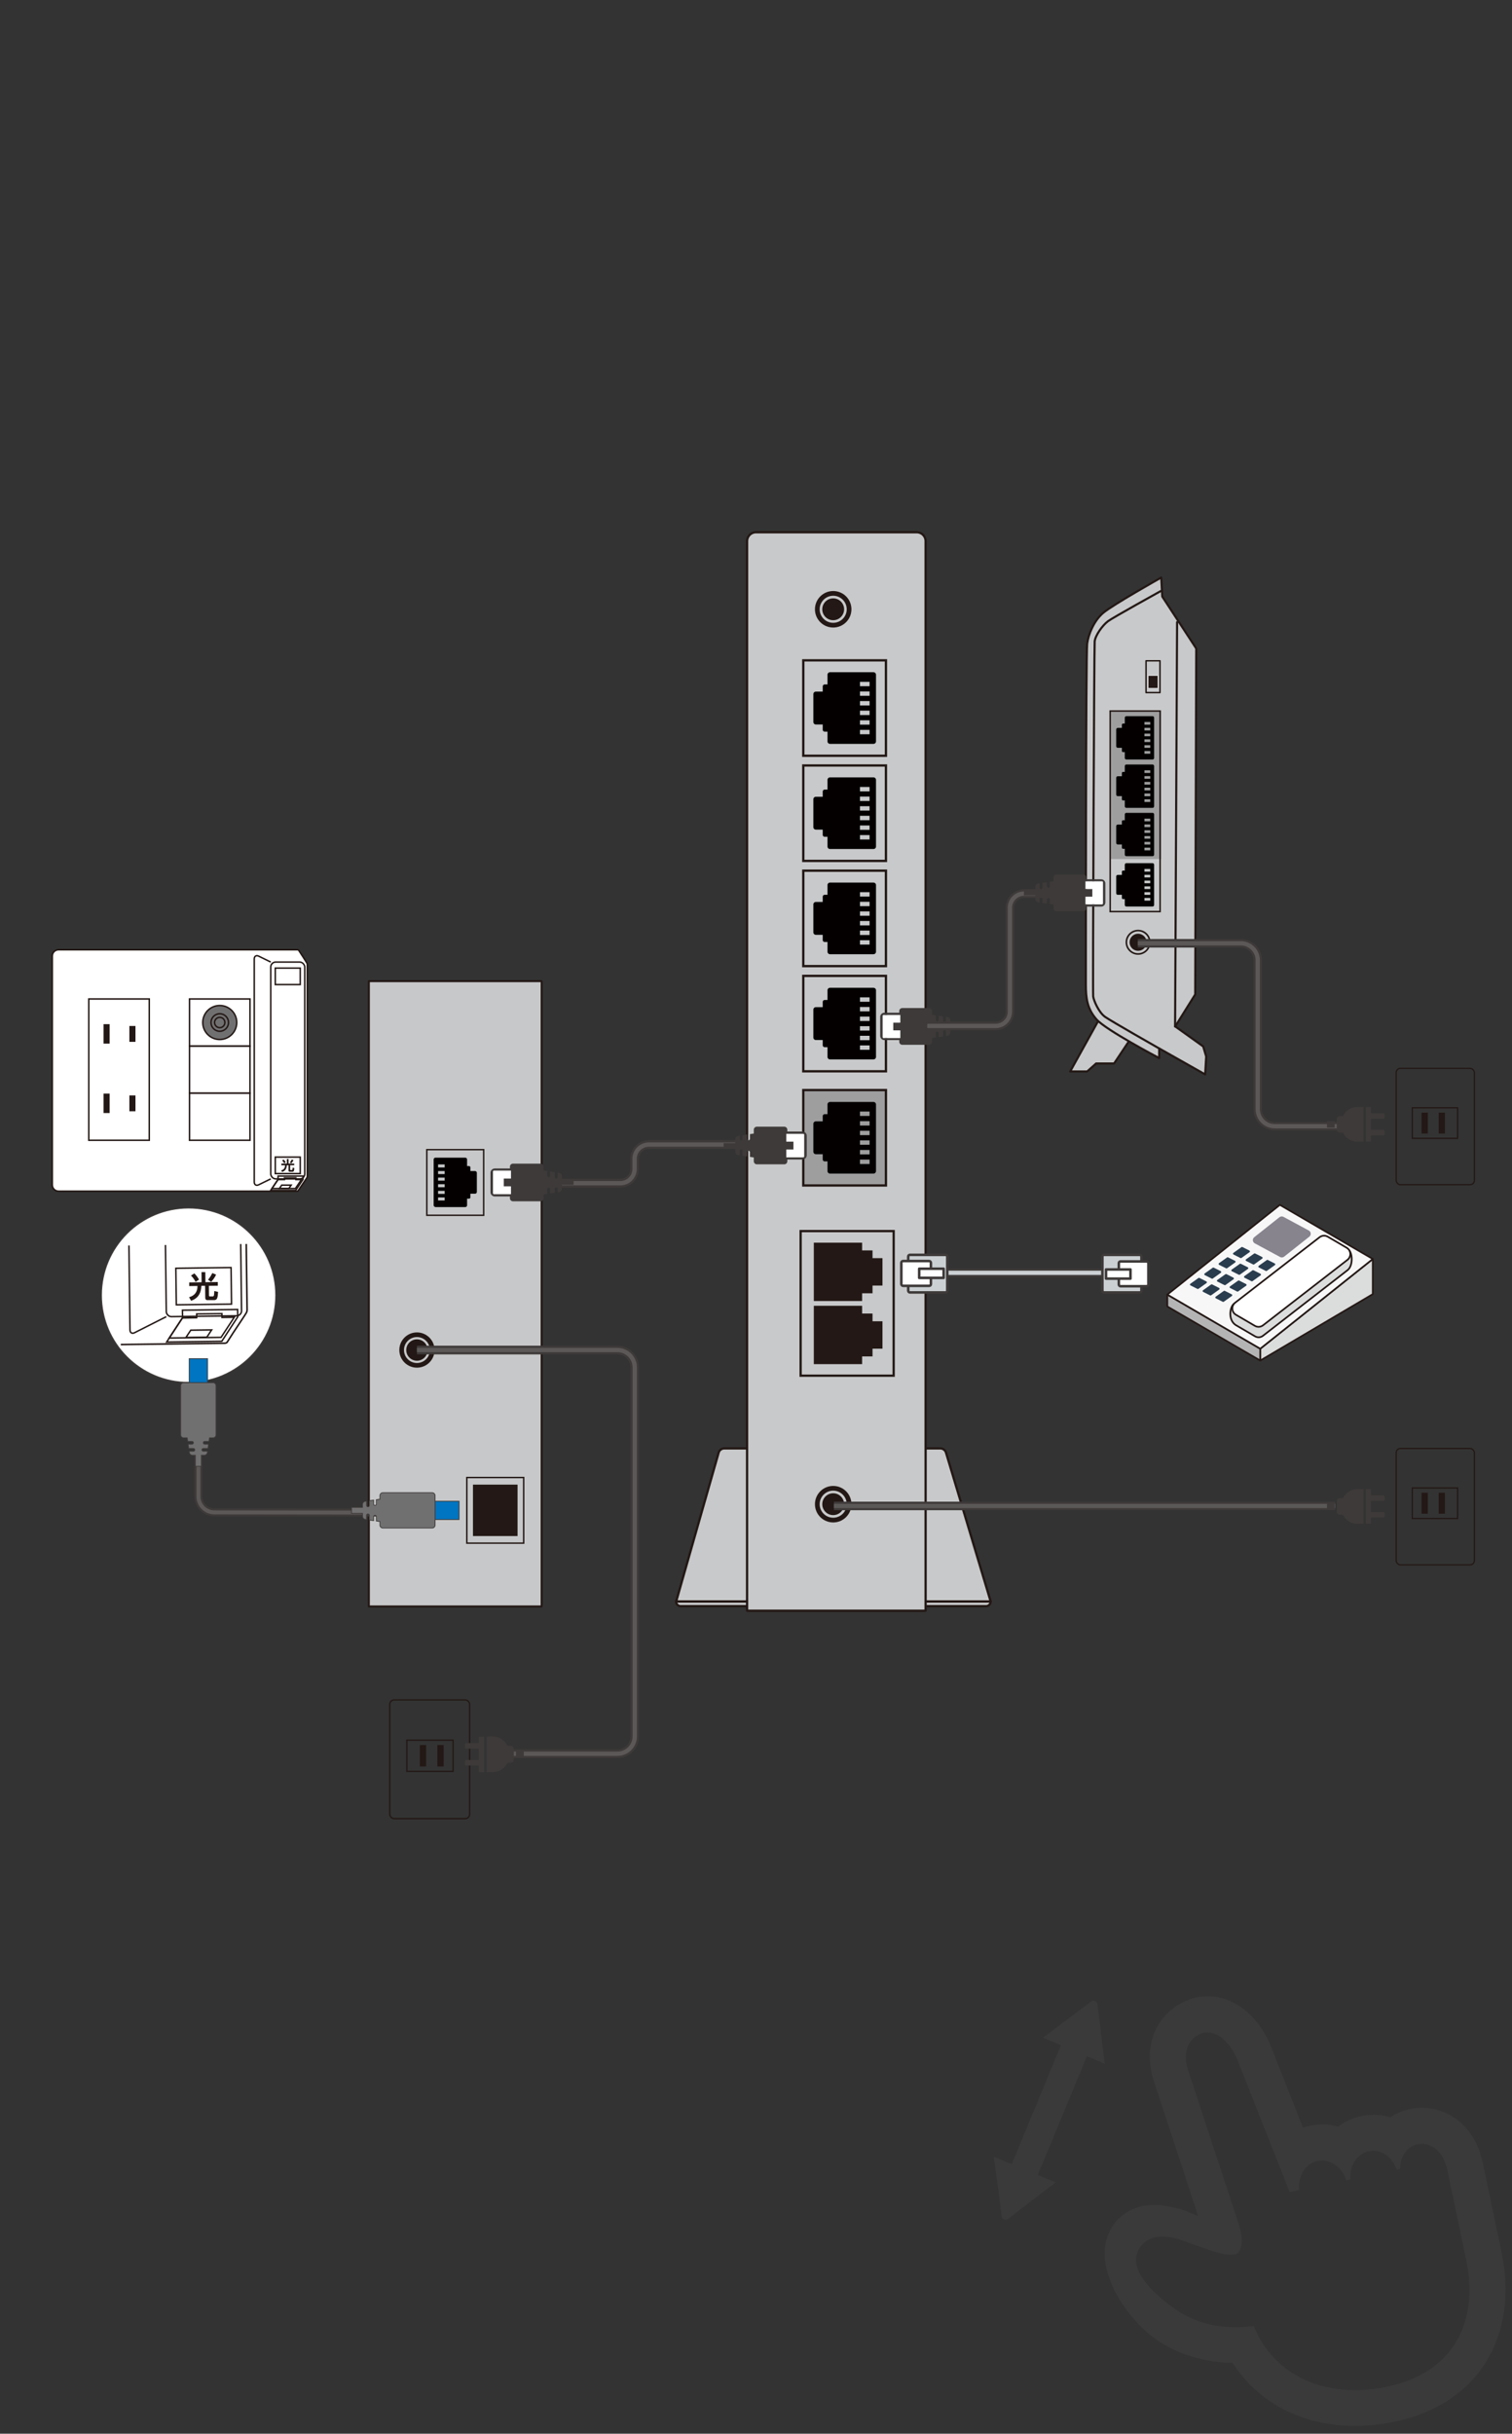 <?xml version="1.0" encoding="UTF-8"?>
<svg id="_レイヤー_1" data-name="レイヤー_1" xmlns="http://www.w3.org/2000/svg" xmlns:xlink="http://www.w3.org/1999/xlink" viewBox="0 0 266 428">
  <rect x="0" y="0" width="266" height="428" fill="#333333" stroke="none"/>
  <defs>
    <style>
      .cls-1 {
        fill: #3e3a39;
      }

      .cls-2 {
        fill: #2a3d4e;
      }

      .cls-3 {
        stroke-width: .4px;
      }

      .cls-3, .cls-4, .cls-5, .cls-6, .cls-7, .cls-8, .cls-9, .cls-10, .cls-11, .cls-12, .cls-13, .cls-14, .cls-15, .cls-16, .cls-17, .cls-18, .cls-19, .cls-20, .cls-21, .cls-22, .cls-23, .cls-24, .cls-25, .cls-26 {
        stroke-miterlimit: 10;
      }

      .cls-3, .cls-4, .cls-6, .cls-27, .cls-28, .cls-9, .cls-11, .cls-12, .cls-29, .cls-13, .cls-14, .cls-16, .cls-17, .cls-19, .cls-21, .cls-22, .cls-25, .cls-26 {
        fill: none;
      }

      .cls-3, .cls-30, .cls-7, .cls-31, .cls-28, .cls-8, .cls-9, .cls-10, .cls-32, .cls-11, .cls-12, .cls-33, .cls-29, .cls-14, .cls-34, .cls-35, .cls-15, .cls-17, .cls-19, .cls-23, .cls-24, .cls-36, .cls-26 {
        stroke: #231815;
      }

      .cls-4 {
        stroke: #cbd0d3;
      }

      .cls-4, .cls-6 {
        stroke-width: .75px;
      }

      .cls-37, .cls-38, .cls-10, .cls-39, .cls-40, .cls-41 {
        fill: #231815;
      }

      .cls-42 {
        fill: #cbd0d3;
      }

      .cls-42, .cls-30, .cls-31, .cls-28, .cls-38, .cls-32, .cls-33, .cls-29, .cls-34, .cls-35, .cls-39, .cls-40, .cls-41, .cls-36, .cls-43 {
        stroke-linecap: round;
        stroke-linejoin: round;
      }

      .cls-42, .cls-13, .cls-16, .cls-18, .cls-21, .cls-43 {
        stroke: #3e3a39;
      }

      .cls-42, .cls-43 {
        stroke-width: .45px;
      }

      .cls-30 {
        stroke-width: .26px;
      }

      .cls-30, .cls-34, .cls-35, .cls-44 {
        fill: #c8c9ca;
      }

      .cls-5, .cls-7 {
        fill: #717071;
      }

      .cls-5, .cls-20 {
        stroke: #3e3a39;
        stroke-width: .14px;
      }

      .cls-6, .cls-22, .cls-25 {
        stroke: #5b5857;
      }

      .cls-7, .cls-10, .cls-11 {
        stroke-width: .26px;
      }

      .cls-45, .cls-8, .cls-15, .cls-18, .cls-43 {
        fill: #fff;
      }

      .cls-31, .cls-8, .cls-33, .cls-24, .cls-36 {
        stroke-width: .3px;
      }

      .cls-31, .cls-24 {
        fill: #dbdcdc;
      }

      .cls-28, .cls-35 {
        stroke-width: .37px;
      }

      .cls-38 {
        stroke-width: .46px;
      }

      .cls-38, .cls-39 {
        stroke: #c8c9ca;
      }

      .cls-9 {
        stroke-width: .26px;
      }

      .cls-32 {
        fill: #c7c8c9;
        stroke-width: .35px;
      }

      .cls-46 {
        fill: #3a3a3a;
      }

      .cls-12 {
        stroke-width: .25px;
      }

      .cls-33 {
        fill: #b4b4b5;
      }

      .cls-47 {
        fill: #88848e;
      }

      .cls-29, .cls-34 {
        stroke-width: .4px;
      }

      .cls-13 {
        stroke-width: 1.5px;
      }

      .cls-14, .cls-23 {
        stroke-width: .41px;
      }

      .cls-15, .cls-17 {
        stroke-width: .28px;
      }

      .cls-39 {
        stroke-width: .42px;
      }

      .cls-16 {
        stroke-width: 1.53px;
      }

      .cls-18 {
        stroke-width: .18px;
      }

      .cls-19 {
        stroke-width: .22px;
      }

      .cls-20 {
        fill: #0075c1;
      }

      .cls-40 {
        stroke: #c7c8c9;
        stroke-width: .4px;
      }

      .cls-48 {
        fill: #040000;
      }

      .cls-49, .cls-23 {
        fill: #9e9e9f;
      }

      .cls-21 {
        stroke-width: 1.4px;
      }

      .cls-22 {
        stroke-width: .7px;
      }

      .cls-50 {
        clip-path: url(#clippath);
      }

      .cls-25 {
        stroke-width: .76px;
      }

      .cls-41 {
        stroke: #dbdcdc;
        stroke-width: .15px;
      }

      .cls-36 {
        fill: #f7f7f7;
      }

      .cls-26 {
        stroke-width: .23px;
      }
    </style>
    <clipPath id="clippath">
      <rect class="cls-27" x="21.15" y="218.88" width="27.8" height="21.39" transform="translate(-2.91 .46) rotate(-.73)"/>
    </clipPath>
  </defs>
  <g>
    <path class="cls-16" d="M134.26,201.29h-20.12c-1.37,0-2.5,1.12-2.5,2.5v1.79c0,1.37-1.12,2.5-2.5,2.5h-13.61"/>
    <path class="cls-25" d="M134.26,201.29h-20.12c-1.37,0-2.5,1.12-2.5,2.5v1.79c0,1.37-1.12,2.5-2.5,2.5h-13.61"/>
  </g>
  <g>
    <path class="cls-34" d="M174.29,281.65h-55.34s7.47-26.16,7.47-26.16c.12-.46.53-.77,1-.77h38.01c.47,0,.89.32,1.01.78l7.85,26.15Z"/>
    <g>
      <path class="cls-44" d="M118.94,281.65c0,.45.36.81.81.81h53.72c.45,0,.81-.36.81-.81h-55.34Z"/>
      <path class="cls-29" d="M118.94,281.65c0,.45.36.81.81.81h53.72c.45,0,.81-.36.81-.81h-55.34Z"/>
    </g>
    <g>
      <path class="cls-34" d="M132.99,93.6h28.29c.86,0,1.56.7,1.56,1.56v188.11h-31.41V95.16c0-.86.7-1.56,1.56-1.56Z"/>
      <g>
        <circle class="cls-37" cx="146.58" cy="264.53" r="3.21"/>
        <circle class="cls-38" cx="146.58" cy="264.53" r="2.15"/>
      </g>
      <g>
        <circle class="cls-37" cx="146.58" cy="107.15" r="3.21"/>
        <circle class="cls-38" cx="146.58" cy="107.15" r="2.15"/>
      </g>
      <rect class="cls-3" x="140.85" y="216.5" width="16.37" height="25.43"/>
      <g>
        <polygon class="cls-37" points="155.25 221.26 153.5 221.26 153.5 219.9 151.67 219.9 151.67 218.54 143.17 218.54 143.17 228.8 151.67 228.8 151.67 227.44 153.5 227.44 153.5 226.08 155.25 226.08 155.25 221.26"/>
        <polygon class="cls-37" points="155.25 232.36 153.5 232.36 153.5 231 151.67 231 151.67 229.64 143.17 229.64 143.17 239.9 151.67 239.9 151.67 238.54 153.5 238.54 153.5 237.18 155.25 237.18 155.25 232.36"/>
      </g>
      <g>
        <rect class="cls-23" x="141.32" y="191.7" width="14.54" height="16.78"/>
        <path class="cls-48" d="M154.11,205.95v-11.72c0-.25-.2-.44-.44-.44h-7.65c-.25,0-.44.2-.44.44v1.71h-.51c-.18,0-.33.15-.33.33v.93h-1.21c-.25,0-.44.2-.44.44v4.9c0,.25.2.44.44.44h1.21v.93c0,.18.15.33.33.33h.51v1.71c0,.25.2.44.44.44h7.65c.25,0,.44-.2.44-.44ZM151.29,196.25v-.77h1.69v.77h-1.69ZM151.29,197.94v-.77h1.69v.77h-1.69ZM151.29,199.63v-.77h1.69v.77h-1.69ZM151.29,201.32v-.77h1.69v.77h-1.69ZM151.29,203.01v-.77h1.69v.77h-1.69ZM151.29,204.7v-.77h1.69v.77h-1.69Z"/>
      </g>
      <g>
        <rect class="cls-14" x="141.32" y="134.62" width="14.54" height="16.78"/>
        <path class="cls-48" d="M154.11,148.87v-11.72c0-.25-.2-.44-.44-.44h-7.65c-.25,0-.44.2-.44.44v1.71h-.51c-.18,0-.33.15-.33.33v.93h-1.21c-.25,0-.44.2-.44.44v4.9c0,.25.2.44.44.44h1.21v.93c0,.18.15.33.33.33h.51v1.71c0,.25.2.44.44.44h7.65c.25,0,.44-.2.44-.44ZM151.29,139.17v-.77h1.69v.77h-1.69ZM151.29,140.86v-.77h1.69v.77h-1.69ZM151.29,142.55v-.77h1.69v.77h-1.69ZM151.29,144.24v-.77h1.69v.77h-1.69ZM151.29,145.94v-.77h1.69v.77h-1.69ZM151.29,147.63v-.77h1.69v.77h-1.69Z"/>
      </g>
      <g>
        <rect class="cls-14" x="141.32" y="153.12" width="14.54" height="16.78"/>
        <g>
          <rect class="cls-14" x="141.32" y="116.13" width="14.54" height="16.78"/>
          <path class="cls-48" d="M154.11,130.38v-11.72c0-.25-.2-.44-.44-.44h-7.65c-.25,0-.44.2-.44.44v1.71h-.51c-.18,0-.33.15-.33.33v.93h-1.21c-.25,0-.44.2-.44.44v4.9c0,.25.2.44.44.44h1.21v.93c0,.18.15.33.33.33h.51v1.71c0,.25.2.44.44.44h7.65c.25,0,.44-.2.44-.44ZM151.29,120.68v-.77h1.69v.77h-1.69ZM151.29,122.37v-.77h1.69v.77h-1.69ZM151.29,124.06v-.77h1.69v.77h-1.69ZM151.29,125.75v-.77h1.69v.77h-1.69ZM151.29,127.44v-.77h1.69v.77h-1.69ZM151.29,129.13v-.77h1.69v.77h-1.69Z"/>
        </g>
        <path class="cls-48" d="M154.11,167.37v-11.72c0-.25-.2-.44-.44-.44h-7.65c-.25,0-.44.2-.44.44v1.71h-.51c-.18,0-.33.15-.33.33v.93h-1.21c-.25,0-.44.2-.44.44v4.9c0,.25.2.44.44.44h1.21v.93c0,.18.15.33.33.33h.51v1.71c0,.25.2.44.44.44h7.65c.25,0,.44-.2.44-.44ZM151.29,157.67v-.77h1.69v.77h-1.69ZM151.29,159.36v-.77h1.69v.77h-1.69ZM151.29,161.05v-.77h1.69v.77h-1.69ZM151.29,162.74v-.77h1.69v.77h-1.69ZM151.29,164.43v-.77h1.69v.77h-1.69ZM151.29,166.12v-.77h1.69v.77h-1.69Z"/>
      </g>
      <g>
        <rect class="cls-14" x="141.32" y="171.62" width="14.54" height="16.78"/>
        <path class="cls-48" d="M154.11,185.87v-11.72c0-.25-.2-.44-.44-.44h-7.65c-.25,0-.44.2-.44.44v1.71h-.51c-.18,0-.33.15-.33.33v.93h-1.21c-.25,0-.44.2-.44.44v4.9c0,.25.2.44.44.44h1.21v.93c0,.18.15.33.33.33h.51v1.71c0,.25.2.44.44.44h7.65c.25,0,.44-.2.44-.44ZM151.29,176.17v-.77h1.69v.77h-1.69ZM151.29,177.86v-.77h1.69v.77h-1.69ZM151.29,179.55v-.77h1.69v.77h-1.69ZM151.29,181.24v-.77h1.69v.77h-1.69ZM151.29,182.93v-.77h1.69v.77h-1.69ZM151.29,184.62v-.77h1.69v.77h-1.69Z"/>
      </g>
    </g>
  </g>
  <g>
    <rect class="cls-19" x="245.62" y="254.73" width="13.76" height="20.47" rx=".76" ry=".76"/>
    <rect class="cls-19" x="248.46" y="261.68" width="7.97" height="5.37"/>
    <rect class="cls-37" x="250.09" y="262.52" width="1.09" height="3.68"/>
    <rect class="cls-37" x="253.11" y="262.52" width="1.09" height="3.68"/>
  </g>
  <g>
    <rect class="cls-19" x="245.62" y="187.88" width="13.76" height="20.47" rx=".76" ry=".76"/>
    <rect class="cls-19" x="248.46" y="194.82" width="7.97" height="5.37"/>
    <rect class="cls-37" x="250.09" y="195.67" width="1.09" height="3.68"/>
    <rect class="cls-37" x="253.11" y="195.67" width="1.09" height="3.68"/>
  </g>
  <g>
    <line class="cls-13" x1="146.7" y1="264.84" x2="234.89" y2="264.84"/>
    <line class="cls-6" x1="146.7" y1="264.84" x2="234.89" y2="264.84"/>
  </g>
  <g>
    <path class="cls-1" d="M241.2,266.87h2.14c.15,0,.27-.12.27-.27v-.43c0-.15-.12-.27-.27-.27h-2.14s0-1.94,0-1.94h2.14c.15,0,.27-.12.27-.27v-.43c0-.15-.12-.27-.27-.27h-2.14s0-1.12,0-1.12h-.91v6.11h.91v-1.12Z"/>
    <path class="cls-1" d="M238.75,261.88c-1.1,0-2.04.65-2.47,1.59h-.59c-.28,0-.51.23-.51.51v1.9c0,.28.23.51.51.51h.59c.43.94,1.37,1.59,2.47,1.59h1.13v-6.11h-1.13Z"/>
    <rect class="cls-1" x="233.46" y="264.36" width="1.34" height="1.16"/>
  </g>
  <g>
    <g>
      <polygon class="cls-35" points="193.54 178.94 188.27 188.43 191.26 188.43 192.84 187.02 196 187.02 198.82 182.8 193.54 178.94"/>
      <path class="cls-35" d="M204.27,101.58s-8.56,4.81-10.2,6.21-2.58,3.75-2.81,5.39-.23,57.66-.23,60.01.23,4.22,1.88,6.09,11.02,6.8,11.02,6.8v-1.7l8.09,4.57.18-3.16-.53-1.76-4.92-3.52,3.52-5.63.18-60.83-5.98-9.14-.18-3.34Z"/>
      <path class="cls-28" d="M204.18,103.96s-8.26,4.57-9.23,5.27c-.97.7-2.29,2.55-2.37,3.6-.09,1.05-.35,61.71-.26,62.41s.97,2.81,2.11,3.6c1.14.79,9.49,5.54,9.49,5.54"/>
      <line class="cls-28" x1="207.08" y1="109.41" x2="206.73" y2="180.52"/>
    </g>
    <rect class="cls-49" x="195.38" y="124.96" width="8.91" height="26.11"/>
    <rect class="cls-9" x="195.31" y="125.04" width="8.78" height="35.27"/>
    <path class="cls-48" d="M203.04,133.3v-7.08c0-.15-.12-.27-.27-.27h-4.62c-.15,0-.27.12-.27.27v1.03h-.31c-.11,0-.2.09-.2.2v.56h-.73c-.15,0-.27.12-.27.27v2.96c0,.15.12.27.27.27h.73v.56c0,.11.09.2.2.2h.31v1.03c0,.15.12.27.27.27h4.62c.15,0,.27-.12.27-.27ZM201.34,127.44v-.47h1.02v.47h-1.02ZM201.34,128.46v-.47h1.02v.47h-1.02ZM201.34,129.48v-.47h1.02v.47h-1.02ZM201.34,130.5v-.47h1.02v.47h-1.02ZM201.34,131.52v-.47h1.02v.47h-1.02ZM201.34,132.55v-.47h1.02v.47h-1.02Z"/>
    <path class="cls-48" d="M203.04,141.8v-7.08c0-.15-.12-.27-.27-.27h-4.62c-.15,0-.27.12-.27.27v1.03h-.31c-.11,0-.2.09-.2.2v.56h-.73c-.15,0-.27.12-.27.27v2.96c0,.15.12.27.27.27h.73v.56c0,.11.09.2.2.2h.31v1.03c0,.15.12.27.27.27h4.62c.15,0,.27-.12.27-.27ZM201.34,135.94v-.47h1.02v.47h-1.02ZM201.34,136.96v-.47h1.02v.47h-1.02ZM201.34,137.98v-.47h1.02v.47h-1.02ZM201.34,139v-.47h1.02v.47h-1.02ZM201.34,140.02v-.47h1.02v.47h-1.02ZM201.34,141.04v-.47h1.02v.47h-1.02Z"/>
    <path class="cls-48" d="M203.04,150.3v-7.08c0-.15-.12-.27-.27-.27h-4.62c-.15,0-.27.12-.27.27v1.03h-.31c-.11,0-.2.09-.2.2v.56h-.73c-.15,0-.27.12-.27.27v2.96c0,.15.12.27.27.27h.73v.56c0,.11.09.2.2.2h.31v1.03c0,.15.12.27.27.27h4.62c.15,0,.27-.12.27-.27ZM201.34,144.44v-.47h1.02v.47h-1.02ZM201.34,145.46v-.47h1.02v.47h-1.02ZM201.34,146.48v-.47h1.02v.47h-1.02ZM201.34,147.5v-.47h1.02v.47h-1.02ZM201.34,148.52v-.47h1.02v.47h-1.02ZM201.34,149.54v-.47h1.02v.47h-1.02Z"/>
    <path class="cls-48" d="M203.04,159.15v-7.08c0-.15-.12-.27-.27-.27h-4.62c-.15,0-.27.12-.27.27v1.03h-.31c-.11,0-.2.09-.2.2v.56h-.73c-.15,0-.27.12-.27.27v2.96c0,.15.12.27.27.27h.73v.56c0,.11.09.2.2.2h.31v1.03c0,.15.12.27.27.27h4.62c.15,0,.27-.12.27-.27ZM201.34,153.29v-.47h1.02v.47h-1.02ZM201.34,154.31v-.47h1.02v.47h-1.02ZM201.34,155.33v-.47h1.02v.47h-1.02ZM201.34,156.35v-.47h1.02v.47h-1.02ZM201.34,157.37v-.47h1.02v.47h-1.02ZM201.34,158.39v-.47h1.02v.47h-1.02Z"/>
    <circle class="cls-37" cx="200.22" cy="165.71" r="2.2"/>
    <circle class="cls-39" cx="200.22" cy="165.71" r="1.71"/>
    <g>
      <rect class="cls-30" x="201.62" y="116.21" width="2.45" height="5.59"/>
      <rect class="cls-41" x="201.97" y="118.78" width="1.76" height="2.28"/>
    </g>
  </g>
  <g>
    <path class="cls-1" d="M158.2,177.8v.3s-2.62,0-2.62,0c-.4,0-.73.33-.73.73v3.35c0,.4.33.73.73.73h2.62s0,.3,0,.3c0,.29.24.53.53.53h4.72c.29,0,.53-.24.53-.53v-.66s.65-.09.65-.09v-.8c0-.14.11-.25.25-.25h0c.14,0,.25.11.25.25v.73s.79-.11.79-.11v-.86c0-.14.11-.25.25-.25h0c.14,0,.25.11.25.25v.79s.24-.03.24-.03c.29-.04.51-.29.51-.59v-.07s0-.6,0-.6h2.01s0-.82,0-.82h-2.01s0-.6,0-.6v-.07c0-.3-.22-.55-.51-.59l-.24-.03v.79c0,.14-.11.25-.25.25h0c-.14,0-.25-.11-.25-.25v-.86s-.79-.11-.79-.11v.73c0,.14-.11.25-.25.25h0c-.14,0-.25-.11-.25-.25v-.8s-.65-.09-.65-.09v-.66c0-.29-.24-.53-.53-.53h-4.72c-.29,0-.53.24-.53.53ZM158.37,178.5v1.34s-1.22,0-1.22,0v1.36s1.22,0,1.22,0v1.34s-2.93,0-2.93,0c-.08,0-.14-.06-.14-.14v-3.75c0-.08.06-.14.14-.14h2.93Z"/>
    <path class="cls-45" d="M158.37,178.5v1.34s-1.22,0-1.22,0v1.36s1.22,0,1.22,0v1.34s-2.93,0-2.93,0c-.08,0-.14-.06-.14-.14v-3.75c0-.08.06-.14.14-.14h2.93Z"/>
  </g>
  <g>
    <path class="cls-13" d="M200.17,165.89h18.1c1.66,0,3,1.34,3,3v26.17c0,1.66,1.34,3,3,3h13.61"/>
    <path class="cls-6" d="M200.17,165.89h18.1c1.66,0,3,1.34,3,3v26.17c0,1.66,1.34,3,3,3h13.61"/>
  </g>
  <g>
    <path class="cls-1" d="M241.2,199.67h2.14c.15,0,.27-.12.27-.27v-.43c0-.15-.12-.27-.27-.27h-2.14s0-1.94,0-1.94h2.14c.15,0,.27-.12.27-.27v-.43c0-.15-.12-.27-.27-.27h-2.14s0-1.12,0-1.12h-.91v6.11h.91v-1.12Z"/>
    <path class="cls-1" d="M238.75,194.68c-1.1,0-2.04.65-2.47,1.59h-.59c-.28,0-.51.23-.51.51v1.9c0,.28.23.51.51.51h.59c.43.94,1.37,1.59,2.47,1.59h1.13v-6.11h-1.13Z"/>
    <rect class="cls-1" x="233.46" y="197.15" width="1.34" height="1.16"/>
  </g>
  <g>
    <g>
      <line class="cls-13" x1="166.01" y1="223.84" x2="195.9" y2="223.84"/>
      <line class="cls-4" x1="166.01" y1="223.84" x2="195.9" y2="223.84"/>
    </g>
    <g>
      <rect class="cls-42" x="193.94" y="220.68" width="6.87" height="6.61" rx=".3" ry=".3"/>
      <rect class="cls-43" x="196.83" y="221.84" width="5.2" height="4.36" rx=".3" ry=".3"/>
      <rect class="cls-43" x="194.58" y="223.25" width="4.3" height="1.61"/>
    </g>
    <g>
      <rect class="cls-42" x="159.78" y="220.68" width="6.87" height="6.61" rx=".3" ry=".3"/>
      <rect class="cls-43" x="158.57" y="221.77" width="5.2" height="4.36" rx=".3" ry=".3"/>
      <rect class="cls-43" x="161.71" y="223.12" width="4.3" height="1.61"/>
    </g>
  </g>
  <g>
    <polygon class="cls-31" points="241.51 227.59 221.71 239.27 221.71 237.19 241.51 221.41 241.51 227.59"/>
    <polygon class="cls-33" points="221.71 239.27 205.36 229.76 205.36 227.67 221.71 237.19 221.71 239.27"/>
    <polygon class="cls-36" points="241.51 221.41 221.71 237.19 205.36 227.67 225.16 211.89 241.51 221.41"/>
    <path class="cls-47" d="M225.09,214.06c.2-.16.48-.19.71-.06l4.45,2.4c.41.22.46.79.1,1.08l-4.44,3.52c-.2.16-.48.19-.71.06l-4.45-2.4c-.41-.22-.46-.79-.1-1.08l4.44-3.52Z"/>
    <path class="cls-24" d="M217.06,229.31l15.12-9.92c.4-.31.94-.34,1.38-.09l3.62.43c.75.44.93,2.74-.06,3.6l-14.94,11.59c-.4.31-.94.34-1.38.09l-3.43-2c-1.37-.93-1-3.17-.31-3.7Z"/>
    <path class="cls-8" d="M217.3,229.09l14.85-11.51c.42-.32.98-.36,1.44-.09l3.32,1.94c.79.46.86,1.57.14,2.13l-14.85,11.51c-.42.32-.98.36-1.44.09l-3.32-1.94c-.79-.46-.86-1.57-.14-2.13Z"/>
    <g>
      <path class="cls-2" d="M222.87,221.59c.05-.04.12-.04.17-.01l1.23.62c.11.06.12.21.02.28l-1.43,1.02c-.05.04-.12.04-.17.01l-1.23-.62c-.11-.06-.12-.21-.02-.28l1.43-1.02Z"/>
      <path class="cls-2" d="M220.64,220.45c.05-.04.12-.04.17-.01l1.23.62c.11.06.12.21.02.28l-1.43,1.02c-.05.04-.12.04-.17.01l-1.23-.62c-.11-.06-.12-.21-.02-.28l1.43-1.02Z"/>
      <path class="cls-2" d="M218.41,219.32c.05-.04.12-.04.17-.01l1.23.62c.11.06.12.21.02.28l-1.43,1.02c-.05.04-.12.04-.17.01l-1.23-.62c-.11-.06-.12-.21-.02-.28l1.43-1.02Z"/>
      <path class="cls-2" d="M220.35,223.4c.05-.04.12-.04.17-.01l1.23.62c.11.06.12.21.02.28l-1.43,1.02c-.05.04-.12.04-.17.01l-1.23-.62c-.11-.06-.12-.21-.02-.28l1.43-1.02Z"/>
      <path class="cls-2" d="M218.12,222.26c.05-.04.12-.04.17-.01l1.23.62c.11.06.12.21.02.28l-1.43,1.02c-.05.04-.12.04-.17.01l-1.23-.62c-.11-.06-.12-.21-.02-.28l1.43-1.02Z"/>
      <path class="cls-2" d="M215.88,221.13c.05-.04.12-.04.17-.01l1.23.62c.11.06.12.21.02.28l-1.43,1.02c-.05.04-.12.04-.17.01l-1.23-.62c-.11-.06-.12-.21-.02-.28l1.43-1.02Z"/>
      <path class="cls-2" d="M217.82,225.21c.05-.04.12-.04.17-.01l1.23.62c.11.06.12.21.02.28l-1.43,1.02c-.05.04-.12.04-.17.01l-1.23-.62c-.11-.06-.12-.21-.02-.28l1.43-1.02Z"/>
      <path class="cls-2" d="M215.59,224.08c.05-.04.12-.04.17-.01l1.23.62c.11.06.12.21.02.28l-1.43,1.02c-.05.04-.12.04-.17.01l-1.23-.62c-.11-.06-.12-.21-.02-.28l1.43-1.02Z"/>
      <path class="cls-2" d="M213.36,222.94c.05-.04.12-.04.17-.01l1.23.62c.11.06.12.21.02.28l-1.43,1.02c-.05.04-.12.04-.17.01l-1.23-.62c-.11-.06-.12-.21-.02-.28l1.43-1.02Z"/>
      <path class="cls-2" d="M215.3,227.02c.05-.04.12-.04.17-.01l1.23.62c.11.06.12.21.02.28l-1.43,1.02c-.05.04-.12.04-.17.01l-1.23-.62c-.11-.06-.12-.21-.02-.28l1.43-1.02Z"/>
      <path class="cls-2" d="M213.07,225.89c.05-.04.12-.04.17-.01l1.23.62c.11.06.12.21.02.28l-1.43,1.02c-.05.04-.12.04-.17.01l-1.23-.62c-.11-.06-.12-.21-.02-.28l1.43-1.02Z"/>
      <path class="cls-2" d="M210.84,224.75c.05-.04.12-.04.17-.01l1.23.62c.11.06.12.21.02.28l-1.43,1.02c-.05.04-.12.04-.17.01l-1.23-.62c-.11-.06-.12-.21-.02-.28l1.43-1.02Z"/>
    </g>
  </g>
  <g>
    <rect class="cls-32" x="64.89" y="172.55" width="30.4" height="109.96"/>
    <g>
      <rect class="cls-12" x="75.09" y="202.18" width="10" height="11.54"/>
      <path class="cls-48" d="M76.6,212.28h5.26c.17,0,.31-.14.31-.31v-1.17s.35,0,.35,0c.13,0,.23-.1.23-.23v-.64s.83,0,.83,0c.17,0,.31-.14.31-.31v-3.37c0-.17-.14-.31-.31-.31h-.83s0-.64,0-.64c0-.13-.1-.23-.23-.23h-.35s0-1.17,0-1.17c0-.17-.14-.31-.31-.31h-5.26c-.17,0-.31.14-.31.31v8.05c0,.17.14.31.31.31ZM77.07,205.31v-.53s1.16,0,1.16,0v.53s-1.16,0-1.16,0ZM77.07,206.47v-.53s1.16,0,1.16,0v.53s-1.16,0-1.16,0ZM77.07,207.63v-.53s1.16,0,1.16,0v.53s-1.16,0-1.16,0ZM77.07,208.79v-.53s1.16,0,1.16,0v.53s-1.16,0-1.16,0ZM77.07,209.96v-.53s1.16,0,1.16,0v.53s-1.16,0-1.16,0ZM77.07,211.12v-.53s1.16,0,1.16,0v.53s-1.16,0-1.16,0Z"/>
    </g>
    <g>
      <rect class="cls-12" x="82.14" y="259.85" width="10" height="11.54" transform="translate(174.27 531.23) rotate(-180)"/>
      <rect class="cls-37" x="83.22" y="261.1" width="7.84" height="9.04" transform="translate(174.27 531.23) rotate(-180)"/>
    </g>
    <circle class="cls-37" cx="73.35" cy="237.42" r="3.1"/>
    <circle class="cls-40" cx="73.35" cy="237.42" r="2.08"/>
  </g>
  <g>
    <path class="cls-16" d="M186.81,157.15h-6.64c-1.37,0-2.5,1.12-2.5,2.5v18.27c0,1.37-1.12,2.5-2.5,2.5h-12.04"/>
    <path class="cls-25" d="M186.81,157.15h-6.64c-1.37,0-2.5,1.12-2.5,2.5v18.27c0,1.37-1.12,2.5-2.5,2.5h-12.04"/>
  </g>
  <g>
    <path class="cls-1" d="M89.71,205.18v.31s-2.67,0-2.67,0c-.41,0-.75.34-.75.75v3.42c0,.41.34.75.75.75h2.67s0,.31,0,.31c0,.3.24.54.54.54h4.82c.3,0,.54-.24.54-.54v-.67s.67-.1.67-.1v-.82c0-.14.11-.25.25-.25h0c.14,0,.25.11.25.25v.75s.81-.12.81-.12v-.88c0-.14.11-.25.25-.25h0c.14,0,.25.11.25.25v.81s.25-.04.25-.04c.3-.04.52-.3.52-.6v-.07s0-.61,0-.61h2.05s0-.84,0-.84h-2.05s0-.61,0-.61v-.07c0-.3-.22-.56-.52-.6l-.25-.04v.81c0,.14-.11.25-.25.25h0c-.14,0-.25-.11-.25-.25v-.88s-.81-.12-.81-.12v.75c0,.14-.11.25-.25.25h0c-.14,0-.25-.11-.25-.25v-.82s-.67-.1-.67-.1v-.67c0-.3-.24-.54-.54-.54h-4.82c-.3,0-.54.24-.54.54ZM89.88,205.89v1.36s-1.25,0-1.25,0v1.39s1.25,0,1.25,0v1.36s-2.99,0-2.99,0c-.08,0-.15-.07-.15-.15v-3.83c0-.08.07-.15.15-.15h2.99Z"/>
    <path class="cls-45" d="M89.88,205.89v1.36s-1.25,0-1.25,0v1.39s1.25,0,1.25,0v1.36s-2.99,0-2.99,0c-.08,0-.15-.07-.15-.15v-3.83c0-.08.07-.15.15-.15h2.99Z"/>
  </g>
  <g>
    <path class="cls-1" d="M138.51,204.22v-.31s2.67,0,2.67,0c.41,0,.75-.34.75-.75v-3.42c0-.41-.34-.75-.75-.75h-2.67s0-.31,0-.31c0-.3-.24-.54-.54-.54h-4.82c-.3,0-.54.24-.54.54v.67s-.67.1-.67.1v.82c0,.14-.11.25-.25.25h0c-.14,0-.25-.11-.25-.25v-.75s-.81.12-.81.12v.88c0,.14-.11.25-.25.25h0c-.14,0-.25-.11-.25-.25v-.81s-.25.04-.25.04c-.3.04-.52.3-.52.6v.07s0,.61,0,.61h-2.05s0,.84,0,.84h2.05s0,.61,0,.61v.07c0,.3.22.56.52.6l.25.04v-.81c0-.14.11-.25.25-.25h0c.14,0,.25.11.25.25v.88s.81.12.81.12v-.75c0-.14.11-.25.25-.25h0c.14,0,.25.11.25.25v.82s.67.1.67.1v.67c0,.3.24.54.54.54h4.82c.3,0,.54-.24.54-.54ZM138.34,203.51v-1.36s1.25,0,1.25,0v-1.39s-1.25,0-1.25,0v-1.36s2.99,0,2.99,0c.08,0,.15.07.15.15v3.83c0,.08-.07.15-.15.15h-2.99Z"/>
    <path class="cls-45" d="M138.34,203.51v-1.36s1.25,0,1.25,0v-1.39s-1.25,0-1.25,0v-1.36s2.99,0,2.99,0c.08,0,.15.07.15.15v3.83c0,.08-.07.15-.15.15h-2.99Z"/>
  </g>
  <g>
    <g>
      <rect class="cls-26" x="68.57" y="298.95" width="14.05" height="20.88" rx=".77" ry=".77"/>
      <rect class="cls-26" x="71.58" y="306.03" width="8.13" height="5.48"/>
      <rect class="cls-37" x="76.94" y="306.89" width="1.11" height="3.76"/>
      <rect class="cls-37" x="73.86" y="306.89" width="1.11" height="3.76"/>
    </g>
    <g>
      <g>
        <path class="cls-16" d="M73.35,237.42h35.26c1.69,0,3.06,1.37,3.06,3.06v64.88c0,1.69-1.37,3.06-3.06,3.06h-18.98"/>
        <path class="cls-25" d="M73.35,237.42h35.26c1.69,0,3.06,1.37,3.06,3.06v64.88c0,1.69-1.37,3.06-3.06,3.06h-18.98"/>
      </g>
      <g>
        <path class="cls-1" d="M84.24,310.49h-2.19c-.15,0-.27-.12-.27-.27v-.44c0-.15.12-.27.27-.27h2.19s0-1.98,0-1.98h-2.19c-.15,0-.27-.12-.27-.27v-.44c0-.15.12-.27.27-.27h2.19s0-1.14,0-1.14h.93v6.24h-.93v-1.14Z"/>
        <path class="cls-1" d="M86.75,305.4c1.12,0,2.08.67,2.52,1.62h.6c.29,0,.52.23.52.52v1.94c0,.29-.23.52-.52.52h-.6c-.43.96-1.4,1.62-2.52,1.62h-1.15v-6.24h1.15Z"/>
        <rect class="cls-1" x="90.78" y="307.92" width="1.37" height="1.19"/>
      </g>
    </g>
  </g>
  <g>
    <path class="cls-46" d="M260.82,380.24c-.86-4.07-2.97-6.36-4.6-7.55-2.35-1.73-5.31-2.39-8.12-1.8h-.02s-.05.01-.05.01c-1.26.27-2.41.77-3.42,1.45-1.6-.5-3.33-.59-5.08-.22h-.02s-.05.01-.05.01c-1.51.33-2.87.97-4.03,1.86-1.56-.45-3.23-.53-4.91-.17h-.02s-.05.01-.05.01c-.42.09-.82.21-1.22.34l-5.66-14.34-.02-.04-.02-.05c-2.56-6.2-7.82-9.6-13.1-8.46h0c-.38.08-.75.19-1.12.32-4.66,1.64-8.64,6.8-6.37,14.23l.02.06.02.06,4.86,14.76,2.94,8.99-2.15-.87-.17-.07-.17-.06c-.95-.32-1.84-.54-2.7-.7-.04,0-.07-.01-.11-.02-.82-.15-1.6-.23-2.34-.23-.01,0-.03,0-.04,0h0c-.35,0-.69.02-1.03.05-.07,0-.15.02-.22.03-.3.04-.61.05-.9.12-3.32.72-5.79,3.22-6.44,6.52-1.23,6.21,4.36,13.82,8.86,16.92,3.85,2.65,8.37,4.04,13.48,4.14,5.69,8.86,16.43,12.88,28.57,10.33l.22-.05c14.39-3.13,21.64-14.87,18.48-29.93l-3.29-15.67ZM217.93,391.15l-8.94-27.16c-1.06-3.47.32-5.66,2.42-6.4.12-.04.23-.07.35-.1,1.97-.43,4.44,1.15,5.9,4.68l9.22,23.33,1.66-.35c-.18-2.87,1.38-4.72,3.24-5.12,0,0,.02,0,.03,0,1.86-.39,4.05.68,5.05,3.38l.7-.15c-.14-2.75,1.4-4.53,3.23-4.93,0,0,.02,0,.03,0,1.75-.37,3.91.52,4.9,3.22l.63-.13c-.06-2.41,1.36-3.96,3.02-4.32,0,0,.02,0,.02,0,1.97-.41,4.45.8,5.22,4.46l3.29,15.67c2.45,11.67-2.64,20.05-13.62,22.44-.06.01-.12.03-.18.04-10.87,2.28-19.94-1.87-23.52-10.61-.08-.21-7.26,1.51-13.63-2.88-2.23-1.53-9.11-6.64-6.53-10.77,2.15-3.43,6.52-1.84,8.39-1.16,4.7,1.71,7.92,2.92,9.03,1.81,1.34-1.34.08-4.93.08-4.93Z"/>
    <path class="cls-46" d="M193.05,352.44c-.06-.52-.67-.78-1.09-.46l-5.62,4.24-2.81,2.1h.01s-.02.02-.02.02l3.13,1.33-8.63,20.86-.03.06-2.09-.86-1.03-.44h0s-.03,0-.03,0l1.39,10.48c.07.52.68.78,1.1.45l5.59-4.29,2.79-2.12h-.01s.02-.02.02-.02l-3.14-1.3,8.6-20.79.04-.1,2.07.88,1.03.45v-.02s.03.01.03.01l-1.28-10.49Z"/>
  </g>
  <g>
    <path class="cls-1" d="M191.11,159.74v-.3s2.62,0,2.62,0c.4,0,.73-.33.73-.73v-3.35c0-.4-.33-.73-.73-.73h-2.62s0-.3,0-.3c0-.29-.24-.53-.53-.53h-4.72c-.29,0-.53.24-.53.53v.66s-.65.09-.65.09v.8c0,.14-.11.25-.25.25h0c-.14,0-.25-.11-.25-.25v-.73s-.79.11-.79.11v.86c0,.14-.11.25-.25.25h0c-.14,0-.25-.11-.25-.25v-.79s-.24.03-.24.03c-.29.04-.51.29-.51.59v.07s0,.6,0,.6h-2.01s0,.82,0,.82h2.01s0,.6,0,.6v.07c0,.3.22.55.51.59l.24.03v-.79c0-.14.11-.25.25-.25h0c.14,0,.25.11.25.25v.86s.79.11.79.11v-.73c0-.14.11-.25.25-.25h0c.14,0,.25.11.25.25v.8s.65.09.65.09v.66c0,.29.24.53.53.53h4.72c.29,0,.53-.24.53-.53ZM190.95,159.04v-1.34s1.22,0,1.22,0v-1.36s-1.22,0-1.22,0v-1.34s2.93,0,2.93,0c.08,0,.14.06.14.14v3.75c0,.08-.06.14-.14.14h-2.93Z"/>
    <path class="cls-45" d="M190.95,159.04v-1.34s1.22,0,1.22,0v-1.36s-1.22,0-1.22,0v-1.34s2.93,0,2.93,0c.08,0,.14.06.14.14v3.75c0,.08-.06.14-.14.14h-2.93Z"/>
  </g>
  <g>
    <path class="cls-21" d="M34.91,240.12v23.04c0,1.55,1.26,2.81,2.81,2.81l34.51.04"/>
    <path class="cls-22" d="M34.91,240.12v23.04c0,1.55,1.26,2.81,2.81,2.81l34.51.04"/>
  </g>
  <g>
    <g>
      <path class="cls-15" d="M52.43,209.42c-.04.07-.16.07-.16.07H10.3c-.61,0-1.11-.5-1.11-1.11v-40.25c0-.61.5-1.11,1.11-1.11h41.97c.12,0,.2,0,.29.11.4.6,1.33,2.04,1.45,2.26.06.11.05.19.05.19v37.3s0,.03-.02.15c-.03.12-1.03,1.5-1.6,2.4Z"/>
      <rect class="cls-11" x="15.62" y="175.68" width="10.64" height="24.85"/>
      <g>
        <rect class="cls-10" x="18.35" y="180.24" width=".81" height="3.16"/>
        <rect class="cls-10" x="22.89" y="180.56" width=".81" height="2.53"/>
      </g>
      <g>
        <rect class="cls-10" x="18.35" y="192.45" width=".81" height="3.16"/>
        <rect class="cls-10" x="22.89" y="192.77" width=".81" height="2.53"/>
      </g>
      <rect class="cls-11" x="33.34" y="175.68" width="10.64" height="8.28"/>
      <rect class="cls-11" x="33.34" y="183.97" width="10.64" height="8.28"/>
      <rect class="cls-11" x="33.34" y="192.25" width="10.64" height="8.28"/>
      <path class="cls-11" d="M47.63,207.32l-2.12,1.04c-.43.21-.78,0-.78-.49v-39.23c0-.48.35-.7.78-.49l2.12,1.04"/>
      <rect class="cls-11" x="47.63" y="169.19" width="5.98" height="38.13" rx=".87" ry=".87"/>
      <rect class="cls-11" x="48.43" y="170.25" width="4.39" height="2.9"/>
      <rect class="cls-11" x="48.43" y="203.49" width="4.39" height="2.9"/>
      <polygon class="cls-11" points="50.83 208.99 49.17 208.99 49.56 208.42 51.22 208.42 50.83 208.99"/>
      <path class="cls-37" d="M49.49,204.63h.98v-.81h.3v.81h.99v.29h-.71v.78s0,.06.06.06h.24s.06-.01.08-.04c.03-.05.04-.28.05-.38l.3.08c-.04.47-.07.65-.32.65h-.46c-.11,0-.24,0-.24-.19v-.95h-.3c-.03.74-.41,1.03-.83,1.18l-.16-.29c.44-.11.68-.41.68-.89h-.65v-.29ZM49.99,204.58c-.12-.26-.3-.44-.36-.5l.27-.17c.12.12.27.32.37.5l-.28.17ZM50.99,204.43c.16-.19.28-.38.34-.53l.3.13c-.11.23-.21.37-.4.57l-.24-.17Z"/>
      <path class="cls-7" d="M41.65,179.82c0,1.65-1.34,2.99-2.99,2.99s-2.99-1.34-2.99-2.99,1.34-2.99,2.99-2.99,2.99,1.34,2.99,2.99Z"/>
      <path class="cls-11" d="M40.2,179.82c0,.85-.69,1.54-1.54,1.54s-1.54-.69-1.54-1.54.69-1.54,1.54-1.54,1.54.69,1.54,1.54Z"/>
      <path class="cls-11" d="M39.56,179.82c0,.5-.4.91-.9.91s-.91-.41-.91-.91.41-.91.91-.91.9.41.9.91Z"/>
      <polygon class="cls-11" points="48.92 206.82 48.92 207.41 47.63 209.34 52.02 209.34 53.31 207.41 53.31 206.82 48.92 206.82"/>
      <polygon class="cls-11" points="52.05 207.44 52.05 207.14 50.05 207.14 50.05 207.44 48.91 207.44 47.84 209.02 51.96 209.02 53.03 207.44 52.05 207.44"/>
    </g>
    <g>
      <circle class="cls-18" cx="33.18" cy="227.78" r="15.34"/>
      <g class="cls-50">
        <g>
          <path class="cls-17" d="M39.93,236.06c-.1.16-.35.16-.35.16l-92.88,1.18c-1.35.02-2.47-1.07-2.49-2.42l-1.13-89.08c-.02-1.35,1.08-2.47,2.43-2.49l92.87-1.18c.26,0,.44,0,.65.24.9,1.32,3.01,4.48,3.28,4.95.13.23.11.41.11.41l1.05,82.54s0,.07-.05.33c-.06.26-2.23,3.36-3.47,5.36Z"/>
          <rect class="cls-11" x="-3.14" y="161.78" width="23.55" height="18.33" transform="translate(-2.17 .12) rotate(-.73)"/>
          <rect class="cls-11" x="-2.91" y="180.11" width="23.55" height="18.33" transform="translate(-2.4 .13) rotate(-.73)"/>
          <rect class="cls-11" x="-2.68" y="198.44" width="23.55" height="18.33" transform="translate(-2.63 .13) rotate(-.73)"/>
          <path class="cls-11" d="M29.26,231.55l-5.6,2.83c-.43.22-.78,0-.79-.48l-1.13-88.92c0-.48.34-.7.78-.5l5.67,2.69"/>
          <rect class="cls-11" x="28.72" y="147.09" width="13.24" height="84.39" rx=".87" ry=".87" transform="translate(-2.4 .46) rotate(-.73)"/>
          <rect class="cls-11" x="30.03" y="149.43" width="9.71" height="6.43" transform="translate(-1.93 .45) rotate(-.73)"/>
          <rect class="cls-11" x="30.96" y="222.98" width="9.71" height="6.43" transform="translate(-2.86 .47) rotate(-.73)"/>
          <polygon class="cls-11" points="36.39 235.16 32.71 235.21 33.56 233.93 37.23 233.88 36.39 235.16"/>
          <path class="cls-37" d="M33.29,225.53l2.18-.03-.02-1.78h.67s.02,1.77.02,1.77l2.18-.03v.65s-1.57.02-1.57.02l.02,1.72s0,.14.13.14h.53c.07,0,.14-.04.18-.1.06-.11.08-.62.09-.85l.67.16c-.07,1.04-.15,1.43-.69,1.44h-1.03c-.23.02-.53.01-.54-.4l-.03-2.11h-.66c-.05,1.64-.88,2.3-1.8,2.63l-.36-.63c.97-.26,1.49-.93,1.48-1.98l-1.45.02v-.65ZM34.4,225.42c-.28-.57-.67-.97-.8-1.1l.59-.38c.27.26.61.7.82,1.1l-.61.38ZM36.61,225.05c.36-.44.6-.86.74-1.17l.67.28c-.25.52-.46.82-.87,1.27l-.55-.37Z"/>
          <path class="cls-11" d="M15.25,170.87c.05,3.66-2.88,6.66-6.54,6.7-3.66.05-6.66-2.88-6.71-6.54-.05-3.66,2.88-6.66,6.54-6.7,3.66-.05,6.66,2.88,6.7,6.53Z"/>
          <path class="cls-11" d="M12.04,170.91c.02,1.89-1.48,3.43-3.37,3.46s-3.43-1.49-3.46-3.37,1.49-3.43,3.37-3.46c1.88-.02,3.43,1.49,3.45,3.37Z"/>
          <path class="cls-11" d="M10.64,170.92c.01,1.11-.87,2.02-1.98,2.03s-2.02-.87-2.03-1.98.87-2.02,1.98-2.03c1.11-.01,2.01.87,2.03,1.98Z"/>
          <polygon class="cls-11" points="32.1 230.41 32.12 231.71 29.32 236.01 39.02 235.88 41.82 231.59 41.8 230.29 32.1 230.41"/>
          <polygon class="cls-11" points="39.05 231.69 39.04 231.02 34.6 231.07 34.6 231.74 32.1 231.78 29.77 235.31 38.89 235.19 41.21 231.66 39.05 231.69"/>
        </g>
      </g>
    </g>
  </g>
  <g>
    <rect class="cls-20" x="30.72" y="241.52" width="8.38" height="3.22" transform="translate(-208.23 278.04) rotate(-90)"/>
    <path class="cls-5" d="M32.59,243.16h-.29c-.28,0-.51.23-.51.51v8.68c0,.28.23.51.51.51h.63s.09.63.09.63h.77c.13,0,.24.11.24.24h0c0,.13-.11.24-.24.24h-.7s.11.76.11.76h.83c.13,0,.24.11.24.24h0c0,.13-.11.24-.24.24h-.76s.03.23.03.23c.04.28.28.49.56.49h.06s.45,0,.45,0v1.93s1.05,0,1.05,0v-1.93s.45,0,.45,0h.06c.28,0,.52-.21.56-.49l.03-.23h-.76c-.13,0-.24-.11-.24-.24h0c0-.13.11-.24.24-.24h.83s.11-.76.11-.76h-.7c-.13,0-.24-.11-.24-.24h0c0-.13.11-.24.24-.24h.77s.09-.63.09-.63h.63c.28,0,.51-.23.51-.51v-8.68c0-.28-.23-.51-.51-.51h-.29s-.58,0-.58,0h-3.46s-.58,0-.58,0Z"/>
  </g>
  <g>
    <rect class="cls-20" x="72.38" y="264.01" width="8.38" height="3.22"/>
    <path class="cls-5" d="M76.54,263.31v-.29c0-.28-.23-.51-.51-.51h-8.68c-.28,0-.51.23-.51.51v.63s-.63.09-.63.09v.77c0,.13-.11.24-.24.24h0c-.13,0-.24-.11-.24-.24v-.7s-.76.11-.76.11v.83c0,.13-.11.24-.24.24h0c-.13,0-.24-.11-.24-.24v-.76s-.23.03-.23.03c-.28.04-.49.28-.49.56v.06s0,.45,0,.45h-1.93s0,1.05,0,1.05h1.93s0,.45,0,.45v.06c0,.28.21.52.49.56l.23.03v-.76c0-.13.11-.24.24-.24h0c.13,0,.24.11.24.24v.83s.76.11.76.11v-.7c0-.13.11-.24.24-.24h0c.13,0,.24.11.24.24v.77s.63.09.63.09v.63c0,.28.23.51.51.51h8.68c.28,0,.51-.23.51-.51v-.29s0-.58,0-.58v-3.46s0-.58,0-.58Z"/>
  </g>
</svg>